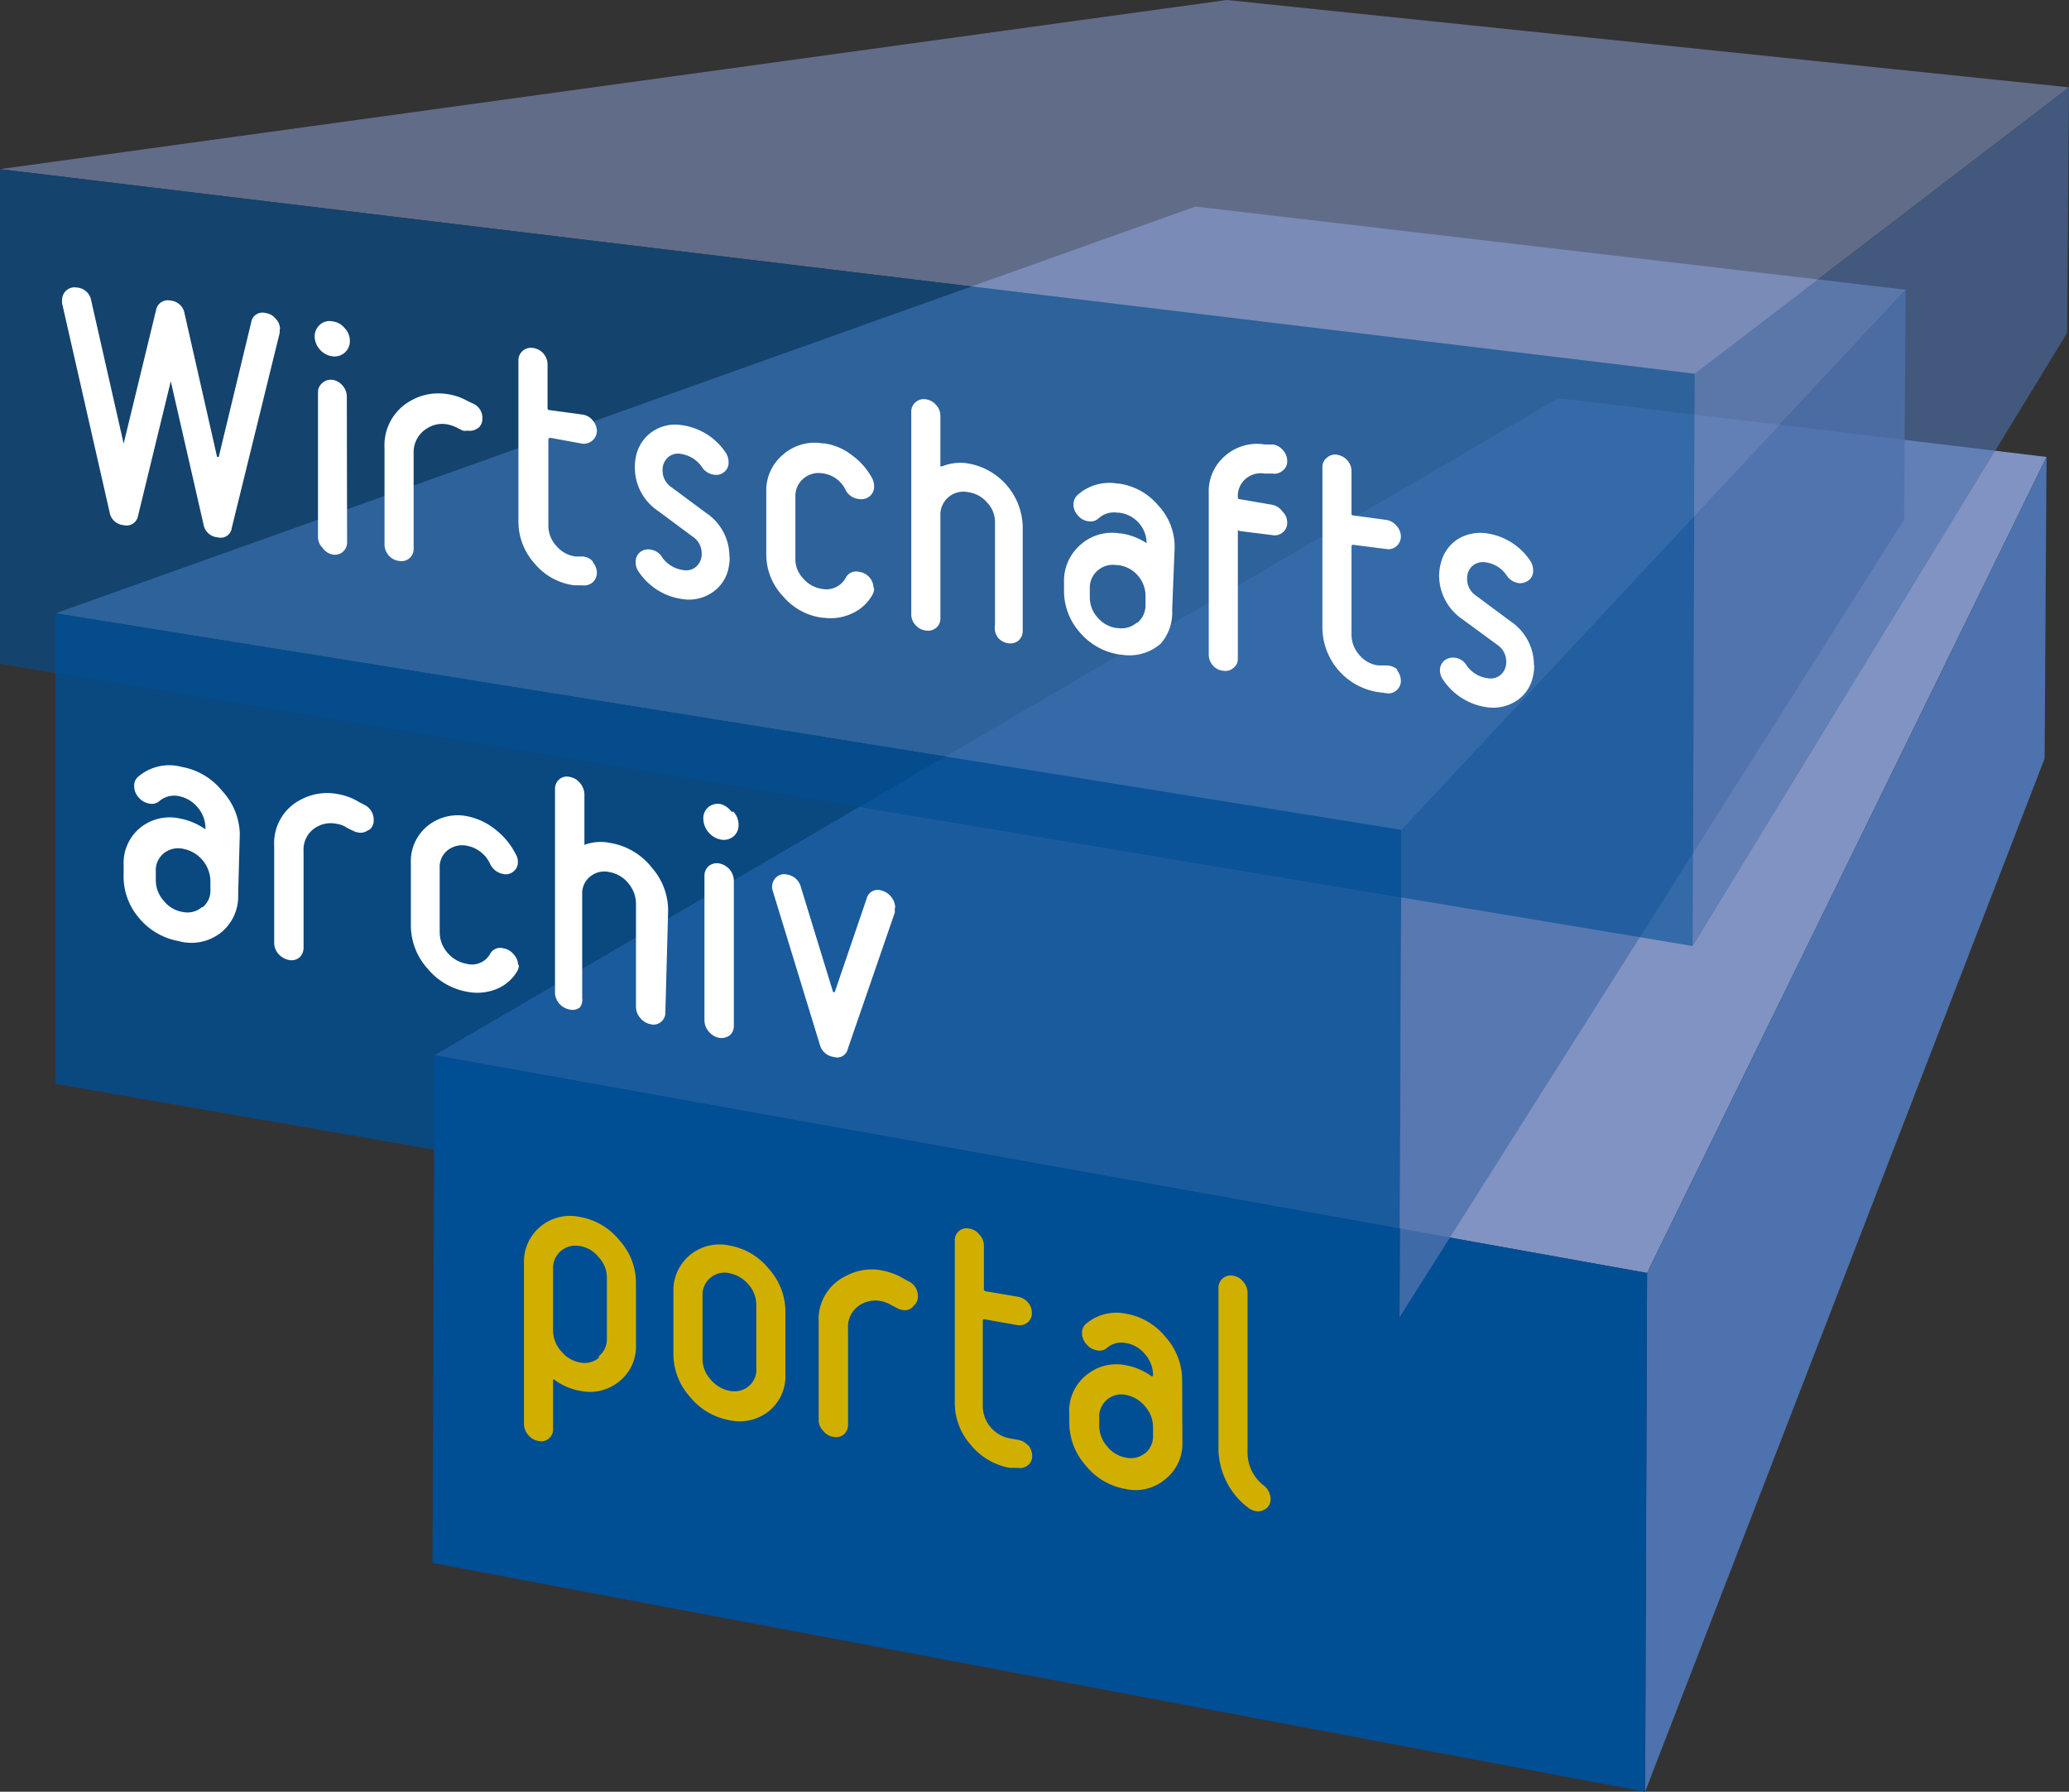 <svg xmlns="http://www.w3.org/2000/svg" xmlns:xlink="http://www.w3.org/1999/xlink" viewBox="0 0 74.63 64.62"><rect x="0" y="0" width="74.63" height="64.62" fill="#333333" stroke="none"/><defs><style>.cls-1{fill:none;}.cls-2{clip-path:url(#clip-path);}.cls-3{fill:#8193c3;}.cls-4{fill:#4d72ad;}.cls-5{fill:#004e94;}.cls-6{opacity:0.8;}.cls-7{clip-path:url(#clip-path-3);}.cls-8{opacity:0.6;}.cls-9{clip-path:url(#clip-path-4);}.cls-10{fill:#fff;}.cls-11{fill:#d0af00;}</style><clipPath id="clip-path" transform="translate(-17 -13)"><rect class="cls-1" x="17" y="13" width="74.63" height="64.62"/></clipPath><clipPath id="clip-path-3" transform="translate(-17 -13)"><rect class="cls-1" x="2" y="7.45" width="100.75" height="54.06"/></clipPath><clipPath id="clip-path-4" transform="translate(-17 -13)"><rect class="cls-1" width="108.63" height="48.12"/></clipPath></defs><title>Element 20</title><g id="Ebene_2" data-name="Ebene 2"><g id="Ebene_1-2" data-name="Ebene 1"><g class="cls-2"><polygon class="cls-3" points="73.82 16.48 59.41 45.91 15.67 38.06 56.21 14.36 73.82 16.48"/><polygon class="cls-4" points="59.41 45.91 59.34 64.62 73.75 27.36 73.82 16.48 59.41 45.91"/><polygon class="cls-5" points="15.6 56.37 59.34 64.62 59.41 45.91 15.67 38.06 15.6 56.37"/><g class="cls-2"><g class="cls-6"><g class="cls-7"><polygon class="cls-3" points="68.74 10.45 50.55 29.93 2 22.12 43.12 7.45 68.74 10.45"/><polygon class="cls-4" points="68.74 10.45 68.68 18.74 50.48 47.51 50.55 29.93 68.74 10.45"/><polygon class="cls-5" points="50.55 29.93 50.48 47.51 2 39.09 2 22.12 50.55 29.93"/></g></g><g class="cls-8"><g class="cls-9"><polygon class="cls-3" points="74.63 3.15 61.13 13.48 0 6.1 44.25 0 74.63 3.15"/><polygon class="cls-4" points="74.63 3.15 74.56 12.01 61.06 34.12 61.13 13.48 74.63 3.15"/><polygon class="cls-5" points="61.13 13.48 61.06 34.12 0 23.94 0 6.1 61.13 13.48"/></g></g><path class="cls-10" d="M72.33,37a1.9,1.9,0,0,0-.84-1.59l-1.24-.92a.72.72,0,0,1-.33-.61.6.6,0,0,1,.18-.46.58.58,0,0,1,.48-.14h0a1.08,1.08,0,0,1,.77.48.62.62,0,0,0,.43.27.48.48,0,0,0,.31-.07.41.41,0,0,0,.21-.39.61.61,0,0,0-.1-.34,2.28,2.28,0,0,0-1.61-1h0a1.57,1.57,0,0,0-1,.21,1.43,1.43,0,0,0-.61.84,1.84,1.84,0,0,0-.07.47,1.91,1.91,0,0,0,.85,1.59l1.24.91a.72.72,0,0,1,.33.61.6.6,0,0,1-.19.47.56.56,0,0,1-.48.13h0a1.08,1.08,0,0,1-.77-.48.56.56,0,0,0-.42-.26.49.49,0,0,0-.32.07.44.44,0,0,0-.21.39.57.57,0,0,0,.11.33,2.27,2.27,0,0,0,1.61,1h0a1.53,1.53,0,0,0,1-.21,1.37,1.37,0,0,0,.62-.84,1.84,1.84,0,0,0,.06-.47m-4.92.17A.62.62,0,0,0,67,37l-.28,0a1.05,1.05,0,0,1-.68-.37,1.09,1.09,0,0,1-.29-.73V32.7s0-.06.07-.05L67,32.8a.44.44,0,0,0,.37-.1.46.46,0,0,0,.16-.35.57.57,0,0,0-.16-.39.59.59,0,0,0-.37-.21l-1.18-.16a.06.06,0,0,1-.07-.07V30a.6.6,0,0,0-.15-.4.65.65,0,0,0-.37-.2.44.44,0,0,0-.37.11.42.42,0,0,0-.16.35v5.81a2.37,2.37,0,0,0,2,2.29L67,38a.44.44,0,0,0,.37-.1.45.45,0,0,0,.16-.36.61.61,0,0,0-.16-.39m-4.14-5.74a.59.59,0,0,0-.37-.21L61.7,31s-.05,0-.05-.07v0a.81.81,0,0,1,.28-.66.84.84,0,0,1,.69-.19l.28,0a.45.45,0,0,0,.37-.11.41.41,0,0,0,.16-.35.56.56,0,0,0-.16-.39.55.55,0,0,0-.37-.2l-.28,0a1.74,1.74,0,0,0-1.43.41,1.68,1.68,0,0,0-.59,1.35v5.81a.6.6,0,0,0,.15.4.54.54,0,0,0,.37.19.44.44,0,0,0,.37-.1.41.41,0,0,0,.16-.35V32.15s0-.06.05,0l1.2.15a.44.44,0,0,0,.37-.1.43.43,0,0,0,.16-.35.53.53,0,0,0-.16-.39M58,35.46a.83.83,0,0,1-.68.19h-.05a1.09,1.09,0,0,1-.68-.38,1.07,1.07,0,0,1-.28-.72v-.32a.81.81,0,0,1,.28-.65.83.83,0,0,1,.68-.2h.05a1.12,1.12,0,0,1,1,1.11v.31a.83.83,0,0,1-.28.65m1.33-2.71a2.18,2.18,0,0,0-.59-1.51,2.27,2.27,0,0,0-1.42-.79h-.05a1.73,1.73,0,0,0-1.43.4.47.47,0,0,0-.16.36.59.59,0,0,0,.16.39.58.58,0,0,0,.38.21.42.42,0,0,0,.36-.1.83.83,0,0,1,.69-.21h.05a1.12,1.12,0,0,1,1,1.1v0s0,.05,0,0a2.27,2.27,0,0,0-.91-.35h-.05a1.7,1.7,0,0,0-1.43.41,1.72,1.72,0,0,0-.59,1.35v.32a2.25,2.25,0,0,0,.59,1.51,2.33,2.33,0,0,0,1.43.78h.05a1.7,1.7,0,0,0,1.42-.4A1.68,1.68,0,0,0,59.28,35ZM53.89,32a2.37,2.37,0,0,0-2-2.29h0a1.74,1.74,0,0,0-.91.11s-.06,0-.06,0V28a.56.56,0,0,0-.15-.39.61.61,0,0,0-.37-.21.46.46,0,0,0-.38.11.44.44,0,0,0-.15.35v7.29a.56.56,0,0,0,.15.39.57.57,0,0,0,.38.2.45.45,0,0,0,.37-.1.43.43,0,0,0,.15-.35v-3.7a.83.83,0,0,1,1-.84h0a1.09,1.09,0,0,1,.69.38,1,1,0,0,1,.28.72v3.7A.57.57,0,0,0,53,36a.59.59,0,0,0,.37.2.47.47,0,0,0,.37-.1.46.46,0,0,0,.15-.36Zm-5.38,2.22a.6.6,0,0,0-.15-.4.62.62,0,0,0-.39-.2.42.42,0,0,0-.46.21.79.79,0,0,1-.85.41h0a1.09,1.09,0,0,1-.69-.38,1,1,0,0,1-.28-.72V30.92a.81.81,0,0,1,.28-.65.84.84,0,0,1,.69-.2h0a1.06,1.06,0,0,1,.85.62A.61.61,0,0,0,48,31a.47.47,0,0,0,.38-.11.45.45,0,0,0,.15-.35.66.66,0,0,0-.06-.27,2.47,2.47,0,0,0-.75-.86,2.06,2.06,0,0,0-1-.42h-.05a1.73,1.73,0,0,0-1.43.41,1.68,1.68,0,0,0-.6,1.35V33a2.19,2.19,0,0,0,.6,1.5,2.23,2.23,0,0,0,1.43.78h.05a1.8,1.8,0,0,0,1-.15,1.59,1.59,0,0,0,.75-.68.48.48,0,0,0,.06-.24m-5.22-1.13a1.88,1.88,0,0,0-.84-1.58l-1.24-.92a.72.72,0,0,1-.33-.61.6.6,0,0,1,.19-.47.54.54,0,0,1,.47-.13h0a1.12,1.12,0,0,1,.77.49.6.6,0,0,0,.43.26.42.42,0,0,0,.31-.06.43.43,0,0,0,.21-.39.61.61,0,0,0-.1-.34,2.28,2.28,0,0,0-1.61-1h0a1.46,1.46,0,0,0-1,.21,1.44,1.44,0,0,0-.61.83,1.91,1.91,0,0,0-.06.48,1.88,1.88,0,0,0,.84,1.58l1.24.92a.72.72,0,0,1,.33.61.61.61,0,0,1-.19.47.56.56,0,0,1-.48.13h0a1.11,1.11,0,0,1-.77-.48.56.56,0,0,0-.42-.26.44.44,0,0,0-.52.46.56.56,0,0,0,.1.33,2.27,2.27,0,0,0,1.61,1h0a1.48,1.48,0,0,0,1-.21,1.38,1.38,0,0,0,.62-.83,1.91,1.91,0,0,0,.06-.48m-4.92.18a.53.53,0,0,0-.37-.2l-.28,0a1.09,1.09,0,0,1-.68-.38,1.07,1.07,0,0,1-.29-.72V28.85s0-.06.07-.06L38,29a.47.47,0,0,0,.53-.46.61.61,0,0,0-.16-.39.57.57,0,0,0-.37-.2l-1.18-.16s-.07,0-.07-.07V26.14a.6.6,0,0,0-.52-.59.45.45,0,0,0-.53.45v5.82a2.25,2.25,0,0,0,.59,1.51,2.21,2.21,0,0,0,1.43.78l.28,0a.48.48,0,0,0,.37-.1.47.47,0,0,0,.16-.36.61.61,0,0,0-.16-.39m-4.12-4.82a.45.45,0,0,0,.15-.35.56.56,0,0,0-.35-.54l-.19-.09a2.08,2.08,0,0,0-.75-.25,2,2,0,0,0-1.29.24,1.83,1.83,0,0,0-.95,1.71v3.47a.59.59,0,0,0,.15.4.57.57,0,0,0,.37.2.44.44,0,0,0,.53-.46V29.34a1,1,0,0,1,.5-.9,1,1,0,0,1,.68-.14,1.25,1.25,0,0,1,.41.14l.18.09a.41.41,0,0,0,.17,0,.49.49,0,0,0,.39-.1M29.51,27.3a.6.6,0,0,0-.15-.39A.59.59,0,0,0,29,26.7a.45.45,0,0,0-.37.11.43.43,0,0,0-.16.35v5.19a.54.54,0,0,0,.16.4A.57.57,0,0,0,29,33a.44.44,0,0,0,.37-.1.45.45,0,0,0,.15-.36Zm-.08-2.47a.67.67,0,0,0-.44-.24.52.52,0,0,0-.45.12.56.56,0,0,0-.19.43.74.74,0,0,0,.19.47.72.72,0,0,0,.45.24.55.55,0,0,0,.63-.55.67.67,0,0,0-.19-.47m-2.33.05a.53.53,0,0,0-.16-.39.55.55,0,0,0-.36-.2.41.41,0,0,0-.52.34l-1.17,4.85h-.06l-1.17-5.16a.56.56,0,0,0-.51-.48.43.43,0,0,0-.52.34L21.46,29h0l0,0-1.17-5.16a.56.56,0,0,0-.52-.47.44.44,0,0,0-.37.1.45.45,0,0,0-.16.35.37.37,0,0,0,0,.12l1.71,7.52a.56.56,0,0,0,.51.48.42.42,0,0,0,.52-.34l1.18-4.85a0,0,0,0,1,0,0s0,0,0,0l1.18,5.16a.56.56,0,0,0,.52.47.4.4,0,0,0,.5-.34L27.09,25s0-.07,0-.12" transform="translate(-17 -13)"/><path class="cls-11" d="M62.67,67.41a.42.42,0,0,0,.16-.35.63.63,0,0,0-.24-.48A1.5,1.5,0,0,1,62,65.39V59.63a.6.6,0,0,0-.15-.4.57.57,0,0,0-.37-.22.44.44,0,0,0-.53.43V65.2A2.71,2.71,0,0,0,62,67.36a.71.71,0,0,0,.29.14.46.46,0,0,0,.37-.09m-4.36-2a.8.8,0,0,1-.68.16h0a1.1,1.1,0,0,1-.68-.4,1.13,1.13,0,0,1-.29-.74v-.31a.81.81,0,0,1,.29-.65.8.8,0,0,1,.68-.16h0a1.16,1.16,0,0,1,.68.41,1.12,1.12,0,0,1,.29.75v.31a.79.79,0,0,1-.29.64m1.34-2.66a2.32,2.32,0,0,0-.59-1.53,2.35,2.35,0,0,0-1.43-.85h0a1.69,1.69,0,0,0-1.43.35.41.41,0,0,0-.16.35.58.58,0,0,0,.16.4.6.6,0,0,0,.38.22.39.39,0,0,0,.36-.09.8.8,0,0,1,.69-.17h0a1.1,1.1,0,0,1,.68.4,1.13,1.13,0,0,1,.29.74v.05s0,0-.06,0a2.29,2.29,0,0,0-.91-.39h0a1.69,1.69,0,0,0-1.43.35A1.65,1.65,0,0,0,55.57,64v.32a2.32,2.32,0,0,0,.59,1.53,2.35,2.35,0,0,0,1.43.85h0a1.66,1.66,0,0,0,1.43-.34A1.64,1.64,0,0,0,59.65,65ZM54.1,65.15a.62.62,0,0,0-.37-.22l-.28-.05a1.19,1.19,0,0,1-1-1.14V60.63s0-.06.06-.05l1.18.21a.46.46,0,0,0,.37-.09.42.42,0,0,0,.16-.35A.56.56,0,0,0,54.1,60a.59.59,0,0,0-.37-.23l-1.18-.2a.08.08,0,0,1-.06-.08V57.93a.57.57,0,0,0-.16-.4.57.57,0,0,0-.37-.22.41.41,0,0,0-.37.09.42.42,0,0,0-.15.34v5.82A2.27,2.27,0,0,0,52,65.09a2.36,2.36,0,0,0,1.42.85l.28,0a.46.46,0,0,0,.37-.09.41.41,0,0,0,.16-.35.6.6,0,0,0-.16-.4m-4.12-5a.43.43,0,0,0,.16-.34.59.59,0,0,0-.36-.56l-.18-.1a2.36,2.36,0,0,0-.75-.28,1.94,1.94,0,0,0-1.29.19,1.73,1.73,0,0,0-1,1.67V64.2a.55.55,0,0,0,.16.4.58.58,0,0,0,.36.22.45.45,0,0,0,.38-.08.45.45,0,0,0,.16-.36V60.91a.92.92,0,0,1,.49-.88,1.06,1.06,0,0,1,.68-.11,1.21,1.21,0,0,1,.41.16l.19.1a.49.49,0,0,0,.17.06.42.42,0,0,0,.38-.09M44,63a.82.82,0,0,1-.69.16h0a1.19,1.19,0,0,1-.68-.41,1.11,1.11,0,0,1-.29-.73V59.72a.79.79,0,0,1,.29-.64.78.78,0,0,1,.68-.16h0a1.18,1.18,0,0,1,.69.41,1.1,1.1,0,0,1,.28.74v2.25A.78.78,0,0,1,44,63m1.33-2.69a2.31,2.31,0,0,0-.59-1.54,2.35,2.35,0,0,0-1.43-.85h0a1.67,1.67,0,0,0-1.43.35,1.65,1.65,0,0,0-.59,1.33v2.24a2.32,2.32,0,0,0,.59,1.53,2.38,2.38,0,0,0,1.43.85h0a1.69,1.69,0,0,0,1.43-.33,1.62,1.62,0,0,0,.59-1.33Zm-6.73,1.66a.8.8,0,0,1-.68.17h0a1.14,1.14,0,0,1-.68-.41,1.12,1.12,0,0,1-.29-.74V58.74a.79.79,0,0,1,.29-.63.82.82,0,0,1,.68-.17h0a1.08,1.08,0,0,1,.68.41,1.06,1.06,0,0,1,.29.73v2.19a.77.77,0,0,1-.29.64m1.34-2.64a2.28,2.28,0,0,0-.59-1.53,2.35,2.35,0,0,0-1.43-.85h0a1.67,1.67,0,0,0-1.43.35,1.64,1.64,0,0,0-.59,1.33v5.78a.6.6,0,0,0,.15.4.6.6,0,0,0,.38.22.41.41,0,0,0,.37-.09.42.42,0,0,0,.15-.34V62.77s0-.05.06,0a2.15,2.15,0,0,0,.91.39h0a1.66,1.66,0,0,0,1.43-.35,1.61,1.61,0,0,0,.59-1.33Z" transform="translate(-17 -13)"/><path class="cls-10" d="M49.29,45.74a.62.62,0,0,0-.15-.4.65.65,0,0,0-.37-.23.41.41,0,0,0-.51.3l-1.15,3.37s0,0-.06,0L45.89,45a.61.61,0,0,0-.51-.46.41.41,0,0,0-.37.09.47.47,0,0,0-.13.52l1.69,5.52a.6.6,0,0,0,.51.45.39.39,0,0,0,.5-.29l1.69-4.9a.47.47,0,0,0,0-.17m-5.8-1a.64.64,0,0,0-.15-.4.67.67,0,0,0-.38-.22.47.47,0,0,0-.37.09.45.45,0,0,0-.16.35v5.22a.64.64,0,0,0,.16.41.65.65,0,0,0,.37.22.5.5,0,0,0,.38-.09.43.43,0,0,0,.15-.35Zm-.08-2.48A.74.74,0,0,0,43,42a.55.55,0,0,0-.45.11.52.52,0,0,0-.18.42.76.76,0,0,0,.18.48.77.77,0,0,0,.45.27.54.54,0,0,0,.45-.11.51.51,0,0,0,.19-.42.68.68,0,0,0-.19-.48m-2.35,3.56a2.34,2.34,0,0,0-.59-1.54A2.4,2.4,0,0,0,39,43.4h0a1.68,1.68,0,0,0-.92.07s0,0,0-.05V41.64a.64.64,0,0,0-.16-.4.6.6,0,0,0-.37-.22.42.42,0,0,0-.38.09.44.44,0,0,0-.15.35v7.33a.59.59,0,0,0,.15.4.64.64,0,0,0,.38.22.43.43,0,0,0,.37-.08A.47.47,0,0,0,38,49V45.25a.77.77,0,0,1,.28-.63.8.8,0,0,1,.69-.17h0a1.12,1.12,0,0,1,.69.4,1.14,1.14,0,0,1,.28.74v3.72a.62.62,0,0,0,.16.41.65.65,0,0,0,.37.22.42.42,0,0,0,.38-.09.43.43,0,0,0,.15-.35Zm-5.41,2a.59.59,0,0,0-.16-.41.6.6,0,0,0-.38-.22.41.41,0,0,0-.47.2.75.75,0,0,1-.85.36h0a1.17,1.17,0,0,1-.69-.4,1.12,1.12,0,0,1-.28-.74V44.31a.77.77,0,0,1,.28-.64.85.85,0,0,1,.69-.17h0a1.16,1.16,0,0,1,.85.66.64.64,0,0,0,.47.36.41.41,0,0,0,.37-.09.41.41,0,0,0,.16-.34.5.5,0,0,0-.07-.27,2.64,2.64,0,0,0-.75-.91,2.35,2.35,0,0,0-1-.47h0a1.72,1.72,0,0,0-1.44.35,1.64,1.64,0,0,0-.6,1.34v2.25a2.33,2.33,0,0,0,.6,1.55,2.39,2.39,0,0,0,1.44.84h0a1.86,1.86,0,0,0,1.05-.1,1.53,1.53,0,0,0,.75-.65.48.48,0,0,0,.06-.24m-5.4-4.85a.43.43,0,0,0,.16-.35.6.6,0,0,0-.35-.56l-.19-.1a2.14,2.14,0,0,0-.75-.28,2,2,0,0,0-1.3.18,1.76,1.76,0,0,0-1,1.69V47a.6.6,0,0,0,.15.4.68.68,0,0,0,.37.22.45.45,0,0,0,.38-.08.47.47,0,0,0,.16-.36V43.7a.93.93,0,0,1,.5-.89,1,1,0,0,1,.68-.1.9.9,0,0,1,.41.16l.19.09a.58.58,0,0,0,.17.06.45.45,0,0,0,.38-.08m-6,2.78a.8.8,0,0,1-.69.17h0a1.09,1.09,0,0,1-.69-.41,1.1,1.1,0,0,1-.28-.74v-.31a.79.79,0,0,1,.28-.65.83.83,0,0,1,.69-.17h0a1.21,1.21,0,0,1,1,1.16v.32a.77.77,0,0,1-.28.63m1.34-2.66A2.37,2.37,0,0,0,25,41.51a2.4,2.4,0,0,0-1.44-.85h0A1.72,1.72,0,0,0,22,41a.41.41,0,0,0-.16.35.61.61,0,0,0,.16.41.64.64,0,0,0,.38.22.41.41,0,0,0,.37-.09.83.83,0,0,1,.69-.18h0a1.18,1.18,0,0,1,.69.41,1.14,1.14,0,0,1,.28.74v.05s0,0,0,0a2.39,2.39,0,0,0-.92-.39h0a1.69,1.69,0,0,0-1.44.34,1.64,1.64,0,0,0-.59,1.34v.32A2.29,2.29,0,0,0,22,46.09a2.4,2.4,0,0,0,1.44.85h0A1.72,1.72,0,0,0,25,46.61a1.67,1.67,0,0,0,.59-1.34Z" transform="translate(-17 -13)"/></g></g></g></g></svg>